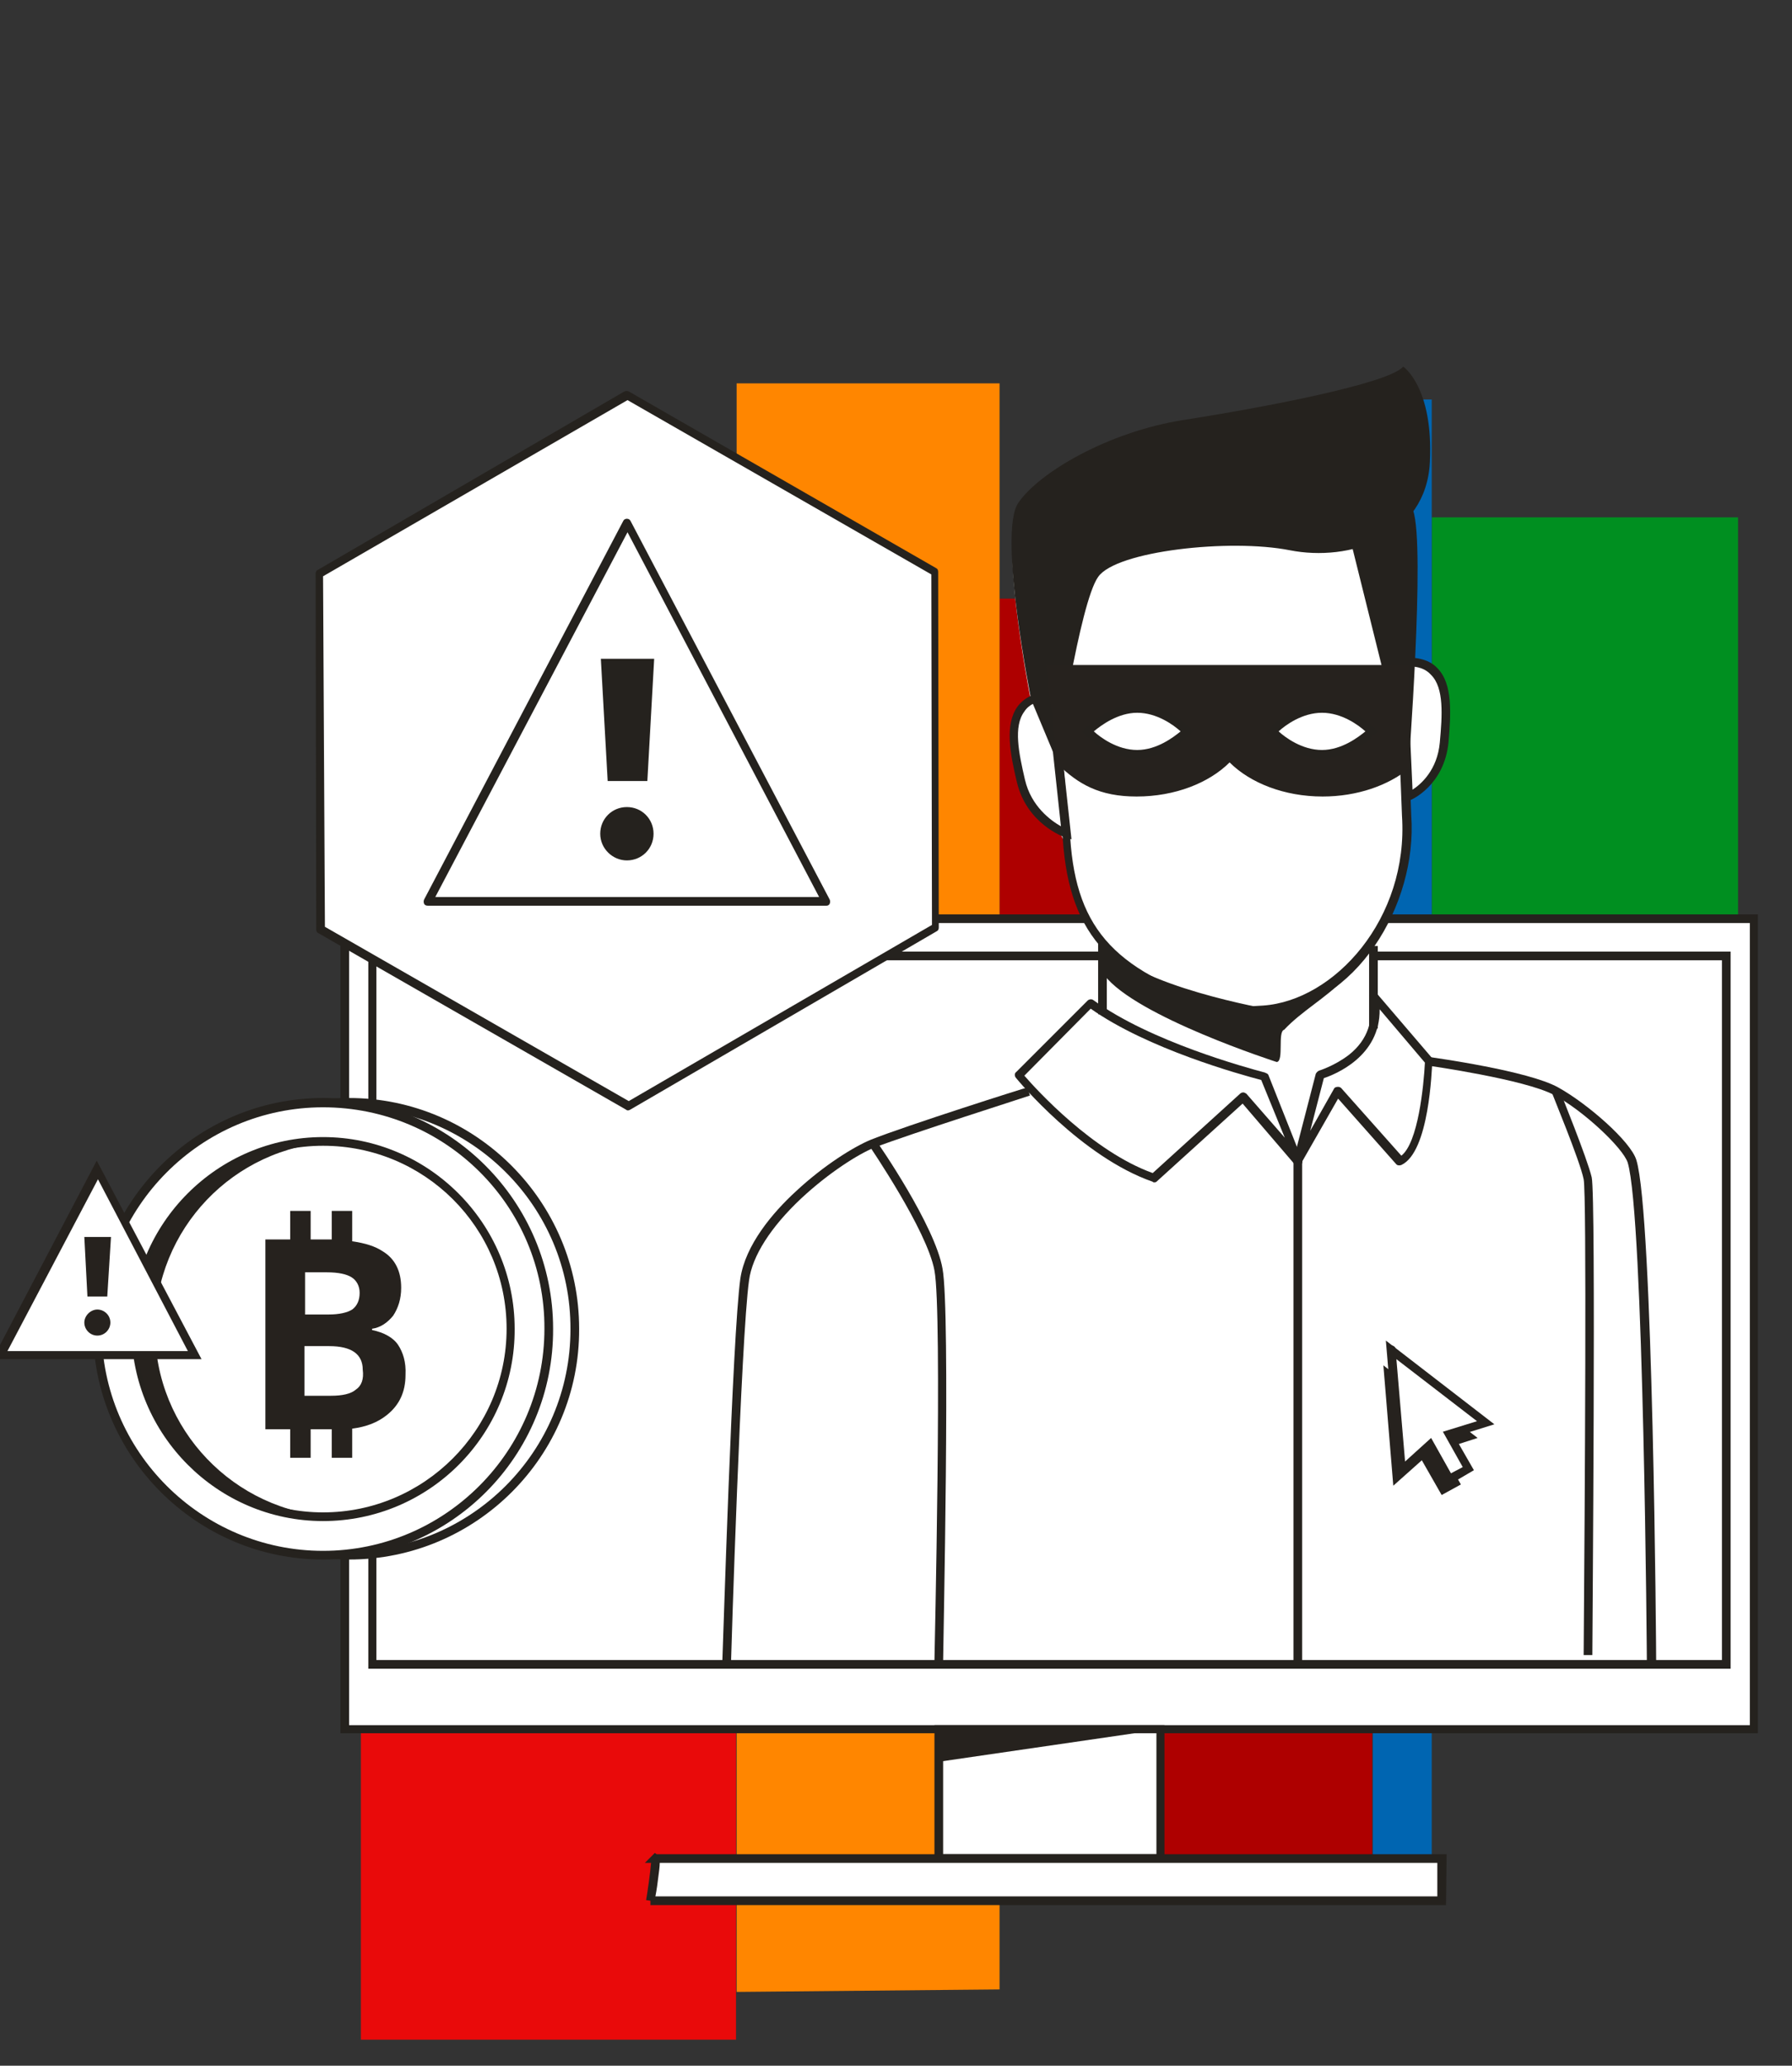 <?xml version="1.0" encoding="utf-8"?>
<!-- Generator: Adobe Illustrator 25.2.3, SVG Export Plug-In . SVG Version: 6.00 Build 0)  -->
<svg version="1.1" id="Warstwa_1" xmlns="http://www.w3.org/2000/svg" xmlns:xlink="http://www.w3.org/1999/xlink" x="0px" y="0px"
	 viewBox="0 0 289 333" style="enable-background:new 0 0 289 333;" xml:space="preserve">
<rect x="0" y="0" width="289" height="333" fill="#333333" stroke="none"/>
<style type="text/css">
	.st0{display:none;}
	.st1{display:inline;}
	.st2{display:inline;clip-path:url(#SVGID_2_);}
	.st3{fill:#0066B6;}
	.st4{fill:#FF0000;}
	.st5{fill:#BD0000;}
	.st6{fill:#009100;}
	.st7{fill:#FF7E00;}
	.st8{fill:#FFFFFF;}
	.st9{fill:#001B29;}
	.st10{clip-path:url(#SVGID_4_);}
	.st11{fill:#E90A0A;}
	.st12{fill:#008F20;}
	.st13{fill:#AE0000;}
	.st14{fill:#0065B1;}
	.st15{fill:#FF8600;}
	.st16{fill:#25221E;}
	.st17{fill:#26221E;}
</style>
<g class="st0">
	<defs>
		<rect id="SVGID_1_" width="289" height="333"/>
	</defs>
	<clipPath id="SVGID_2_" class="st1">
		<use xlink:href="#SVGID_1_"  style="overflow:visible;"/>
	</clipPath>
	<g class="st2">
		<path class="st3" d="M168.4,14.7h-14.6v251.7h14.6V14.7z"/>
		<g>
			<path class="st4" d="M39.3,82.9h-40v201.7h40V82.9z"/>
		</g>
		<g>
			<path class="st5" d="M154.2,29.3H93.9v252.6h60.3V29.3z"/>
		</g>
		<g>
			<path class="st6" d="M222.7,45.3h-54.4v201.1h54.4V45.3z"/>
		</g>
		<g>
			<path class="st7" d="M94.4,19.7h-55v296.5h55V19.7z"/>
		</g>
		<path class="st8" d="M254.9,229.7l-0.4-0.2c-3.3-1.6-12.1-5.6-17.2-7.7c-4.4-1.8-6.7,0-7.1,0.4l-0.2,0.2l-0.3-0.1
			c-13.7-6.6-24-16-34.3-31.1c-1.4-1.9-2.8-4.1-4.3-6.3c-10.9-16-25.7-37.9-36.8-47.3c-13.5-11.4-36.1-37.2-41.7-53.9
			c-3.4-10.1-5.1-15.5-6-18.3c-0.2-0.7-0.8-1.4-1.5-1.8l-0.3-0.2v-0.3l-0.2,0.2h-0.3c-0.6-0.2-1.3-0.2-1.9,0
			c-3.1,1-18.6,7.5-13.5,35.4c3.8,21.2,13,33.5,19,41.6c1.9,2.4,3.6,5,5.1,7.6l0.3,0.7h-0.8c-7-0.2-42.5-0.7-56.9,8.1
			c-15.8,9.7-12.5,20.9-11.3,25.2c0.5,1.5,4.2,4.8,10.4,9l0.8,0.5l-1,0.3c-2.4,0.7-4.6,2-6.4,3.7c-1.8,1.8-3.1,3.9-3.8,6.3
			c-0.8,2.1-1.1,4.4-0.9,6.7c0.2,2.3,0.8,4.5,1.9,6.5c2.3,4,6.9,7.4,13.6,10.1l1,0.4l-0.9,0.5c-2.6,1.3-4.8,3.4-6.2,5.9
			c-1.5,2.5-2.1,5.4-2,8.3c0.2,6.9,2,13.7,13,16.8l0.8,0.2l-0.6,0.6c-1.7,1.6-7.2,7.4-5.7,15.5c0.3,1.8,1,3.5,2,5
			c1,1.5,2.3,2.8,3.9,3.8c4.4,2.7,10.6,3.5,18.6,1.9h0.1c1-0.2,7.2-1,24.1,3.2c14.1,3.5,34.4,7.2,49.2,7.2c2.5,0,5-0.1,7.5-0.4h2.2
			c9.3,0,18.5,1.4,27.4,4.3h0.2v0.2c0.3,1,0.9,2,1.6,2.7c0.7,0.8,1.6,1.4,2.6,1.9c4.5,2.4,13.9,6.7,17.7,8.3
			c0.6,0.2,1.1,0.4,1.7,0.6c1.4,0.4,2.9,0.5,4.4,0.1c1.5-0.4,2.8-1.1,3.8-2.1c0.3-0.2,0.5-0.5,0.7-0.8c3.8-4.8,10.1-14.6,18.6-33.9
			c4.3-9.5,8.1-19.1,11.4-29v-0.1c0.6-1.8,1.1-3.3,1.5-4.6l0.7-2.1c0.2-0.6,0.3-1.2,0.3-1.9v-0.1c0.1-1.6-0.2-3.1-0.9-4.5
			C257.3,231.6,256.2,230.4,254.9,229.7z"/>
		<path class="st9" d="M245.1,321.2l-19.1-10.6c-1.1,1-2.5,1.7-4,2c-1.5,0.3-3,0.3-4.5-0.2c-0.6-0.2-1.2-0.4-1.8-0.6
			c-3.8-1.6-13.2-5.9-17.8-8.3c-3.7-2-4.4-3.9-4.5-4.9c-9.4-3.1-19.3-4.6-29.3-4.3c-2.5,0.3-5.1,0.5-7.6,0.4
			c-13.8,0-33.5-3.3-49.4-7.2c-18.3-4.5-23.9-3.1-24-3.1l0,0c-8,1.5-14.5,0.9-19.1-2c-1.6-1-3-2.3-4.1-3.9c-1.1-1.6-1.8-3.4-2.1-5.2
			c-1.6-8.1,3.5-13.9,5.6-15.9c-10.2-3-12.8-9.1-13.1-17.3c-0.2-3,0.5-6,2-8.6c1.5-2.6,3.7-4.7,6.3-6.1c-6.7-2.7-11.2-6.1-13.6-10.2
			c-2.3-3.9-2.7-8.4-1.1-13.6c0.7-2.5,2.1-4.7,3.9-6.5c1.8-1.8,4.1-3.1,6.5-3.9c-4.8-3.3-10-7.2-10.6-9.2c-1.2-4.4-4.5-16,11.6-25.8
			c14.5-8.9,50.6-8.3,57-8.1c-1.1-2.1-2.9-4.6-5-7.4c-6-8.2-15.2-20.5-19.1-41.9c-2-11.1-1.1-20.1,2.7-26.8c3.7-6.3,9-8.6,11.1-9.2
			c0.9-0.3,2-0.2,2.9,0.2c0.9,0.5,1.6,1.2,1.9,2.2l0.5,1.4c1,3,2.7,8.2,5.6,16.9c5.6,16.7,28.1,42.4,41.5,53.7
			c11.2,9.4,26.1,31.4,37,47.5c1.5,2.2,2.9,4.3,4.3,6.3c0,0,0.1,0.1,0.1,0.1l0,0c0,0.1,0,0.1,0.1,0.2c10.2,14.8,20.3,24,33.8,30.6
			c0.5-0.4,3-2.3,7.7-0.5c5,1.9,13.9,6,17.2,7.7l0.4,0.2c1.5,0.8,2.7,2,3.5,3.4c0.8,1.4,1.2,3.1,1.1,4.8l29.4,14.2l-0.5,1l-29.1-14
			c-0.1,0.4-0.2,0.8-0.3,1.1c-3.8,12.2-8.4,24.2-13.7,35.8c-8.6,19.3-14.9,29.1-18.7,34c-0.1,0.1-0.2,0.2-0.2,0.3l18.9,10.4
			L245.1,321.2z M194.6,298.4c0,0.4,0.2,2.2,3.9,4.1c4.5,2.4,13.9,6.7,17.7,8.3c0.5,0.2,1.1,0.4,1.7,0.6c1.1,0.3,2.3,0.4,3.4,0.3
			c1.1-0.2,2.2-0.6,3.2-1.2c-2.3-0.2-4.6-0.7-6.8-1.7L216,308c-2.9-1.3-4.5-2-12.1-5.7c-5.3-2.6-7.3-4.4-8.1-5.5
			C195.4,297.3,195,297.8,194.6,298.4z M196.6,295.7c0,0.2,0.3,1.9,7.8,5.5c7.6,3.7,9.2,4.4,12.1,5.7l1.6,0.7c2.4,1.1,5,1.6,7.6,1.7
			c0.2-0.2,0.3-0.4,0.5-0.6c0.4-0.5,0.8-1,1.2-1.7c-2.4-0.1-4.7-0.7-6.9-1.7l-1.6-0.8c-2.8-1.3-4.5-2-12-5.7
			c-5.7-2.8-7.7-4.7-8.3-5.9C197.8,293.9,197.2,294.8,196.6,295.7z M199.3,292.1c0,0,0,1.9,7.9,5.8c7.5,3.7,9.2,4.4,12,5.7l1.7,0.8
			c2.3,1,4.7,1.6,7.2,1.6c0.6-0.9,1.3-1.9,2-3c-2.4-0.1-4.7-0.7-6.9-1.7c-0.8-0.3-1.4-0.6-2-0.9c-2.6-1.2-4.4-2-11.7-5.5
			c-5.6-2.7-7.6-4.6-8.3-5.8c-0.7,1-1.4,2.1-2.1,3.1L199.3,292.1C199.3,292.2,199.3,292.2,199.3,292.1z M202.1,288.1
			c0,0,0,1.9,7.9,5.8c7.2,3.5,9.1,4.4,11.6,5.5c0.6,0.3,1.2,0.6,2,0.9c2.2,1,4.7,1.6,7.1,1.7c0.7-1.1,1.4-2.3,2.2-3.7
			c-2.4-0.1-4.7-0.7-6.9-1.8l-2.9-1.3l0.5-1l2.9,1.3c2.1,1,4.5,1.6,6.8,1.7l0,0.4c0.9-1.6,1.8-3.3,2.8-5.1c-1-0.1-1.9-0.2-2.9-0.5
			l0.3-1.1c1,0.3,2.1,0.4,3.2,0.4c2.3-4.5,4.9-9.8,7.8-16.2c3.5-7.7,6.7-15.6,9.5-23.6c-0.6-0.7-1.3-1.4-2.1-2l0.7-0.9
			c0.7,0.5,1.3,1,1.9,1.7c0.5-1.3,0.9-2.6,1.3-3.8c-1.1-1.4-2.6-2.5-4.2-3.4l0.5-1c1.5,0.8,2.9,1.8,4.1,3.1c0.4-1.1,0.7-2.2,1.1-3.3
			c-1.5-1.8-3.3-3.3-5.5-4.2c-0.7-0.3-1.3-0.6-1.9-0.9c-2.5-1.2-4.2-1.9-11.3-5c-6.6-2.8-8.6-2.3-9.1-2.1c-0.2,1.1-0.5,2.4-0.8,3.7
			c1.3-0.3,4-0.1,9.4,2.3l2.5,1.1l-0.4,1l-2.5-1.1c-7.7-3.3-9.2-2.1-9.2-2.1c0,0,0,0,0-0.1l-0.1-0.1c-0.3,1.2-0.6,2.5-1,3.9
			c1.2-0.2,3.3,0.1,7,1.5l-0.4,1.1c-5.2-2-6.7-1.4-7-1.3c-0.4,1.3-0.8,2.6-1.3,4c0.9-0.1,1.9,0,2.8,0.3l-0.2,1.1
			c-1.9-0.4-2.7-0.2-3-0.1c-2.2,6.1-4.9,12-8.1,17.6c-2.7,5.1-5.6,10.1-8.7,15c0.2,0.5,1,1.8,4.8,3.9l-0.6,1
			c-2.9-1.6-4.3-2.9-4.9-3.8c-1,1.6-2,3.2-3,4.7c0.1,0.4,0.8,2.2,7.9,5.7l1.3,0.6l-0.5,1l-1.3-0.6c-5.3-2.6-7.4-4.4-8.1-5.6
			c-0.8,1.2-1.6,2.4-2.4,3.6L202.1,288.1C202.1,288.1,202.1,288.1,202.1,288.1z M194,298.2L194,298.2L194,298.2L194,298.2L194,298.2
			z M169.1,293.2c8.4,0.2,16.7,1.7,24.7,4.3c4.8-6.5,9.4-13.3,13.8-20.2c0-0.1,0-0.2,0-0.3l0.1,0c3.1-5,6-10,8.7-15.1
			c3.1-5.6,5.8-11.5,8.1-17.5l-0.1,0c0.1-0.1,0.1-0.2,0.2-0.2c4.1-11.4,4.8-19.3,4.9-21.4l0,0.1c-12.9-6.3-22.8-14.8-32.5-28.3
			c0.5,2.1,0.8,4.3,0.8,6.5l-1.1,0c-0.1-3.2-0.7-6.4-1.7-9.4c0-0.1-0.1-0.1-0.1-0.2c-1.3-2-2.8-4.1-4.3-6.3
			c-10.9-16-25.7-37.9-36.8-47.2c-13.5-11.4-36.2-37.2-41.9-54.2c-2.9-8.6-4.6-13.8-5.6-16.9l-0.5-1.4c-0.2-0.7-0.7-1.2-1.3-1.5
			c-0.6-0.3-1.3-0.4-2-0.2c-2,0.6-7,2.8-10.5,8.7c-3.7,6.4-4.6,15.1-2.6,26c3.9,21.1,12.9,33.3,18.9,41.4c3,4,5.3,7.1,6,10
			c0.5,1.9,0.9,6,1.5,11.8c0.8,7.3,1.7,16.8,3.4,27c0.1,0.4,0.2,0.9,0.2,1.3c3,18.1,8.1,37.9,17.6,50.9l-0.9,0.7
			c-8.9-12.2-14-30.4-17.1-47.5c-0.6,1.4-1.5,2.7-2.7,3.7c-2.5,2.3-6.2,4.2-10.2,5.7c2.6,0.7,5.2,1.8,7.5,3.2
			c3.7,2.5,7.3,7.7,3.7,17.9c-0.6,1.7-1.6,3.3-3,4.5c1.5,0.4,3,1.1,4.3,2c3.6,2.5,6.4,6.1,2.3,15.1c-1.3,3-3.4,5.5-6.1,7.4
			c0.5,0.6,0.8,1.3,0.9,2c0,0.2,0.1,0.4,0.1,0.6c0.3,1.9,1,5.5-1.8,11.6c-3,6.7-10.5,11.2-25.6,15.4c3.8,0.2,9.8,1,19,3.3
			c19,4.7,43.5,8.5,56.6,6.8h0c0.5-0.1,1-0.1,1.4-0.2c12.7-2.3,18.7-16,18.8-16.1l1,0.4C185.3,277.5,180.1,289.3,169.1,293.2z
			 M196.5,295.7L196.5,295.7C196.6,295.7,196.6,295.7,196.5,295.7C196.6,295.7,196.6,295.7,196.5,295.7z M64.8,257.7
			c-1.4,1.2-7.4,7-5.8,15.3c0.7,3.7,2.6,6.5,5.7,8.4c5,3.1,12.6,3.5,21.9,1c15.8-4.2,23.4-8.6,26.4-15.2c2.6-5.8,2-9.2,1.7-11
			c0-0.2-0.1-0.4-0.1-0.6c-0.1-0.6-0.3-1.1-0.7-1.5c-6.4,4-16.7,5.5-33.1,5.3C74.2,259.3,69,258.7,64.8,257.7z M60.2,225.9
			c-2.7,1.2-5,3.1-6.5,5.7c-1.5,2.5-2.3,5.4-2.1,8.4c0.4,11.3,5.4,18,29.4,18.3c24.1,0.3,34.7-3.1,39.1-12.7
			c4.3-9.4,0.4-12.1-1.9-13.7c-1.4-1-3.1-1.7-4.8-2c-7.4,5.2-22.4,3.5-42.2-0.9C67.4,228.3,63.7,227.2,60.2,225.9z M230.9,228.3
			c1.5,0,4.1,0.5,8.4,2.4c7.1,3.1,8.8,3.8,11.3,5c0.6,0.3,1.2,0.5,1.9,0.9c2.1,0.9,3.9,2.3,5.4,4c0.1-0.4,0.2-0.8,0.4-1.2
			c0.2-0.5,0.3-1,0.3-1.5c-1.5-1.9-3.5-3.4-5.7-4.5l-1.7-0.8c-2.6-1.2-4.2-1.9-11.5-5.1c-7.7-3.3-9.1-2.1-9.2-2.1c0,0,0,0,0-0.1
			l-0.2-0.1c-0.1,0.9-0.2,1.9-0.4,3C230.3,228.3,230.6,228.3,230.9,228.3z M231.8,224.1c1.5,0,4.1,0.5,8.4,2.4
			c7.2,3.1,8.9,3.9,11.5,5.1l1.7,0.8c2,0.9,3.8,2.2,5.2,3.8c-0.1-1.2-0.6-2.4-1.3-3.5c-0.7-1-1.6-1.9-2.7-2.5l-0.4-0.2
			c-3.3-1.6-12.2-5.7-17.1-7.7c-3.8-1.5-5.9-0.3-6.4,0.2c0,0.3,0,0.9-0.1,1.8C231,224.1,231.4,224,231.8,224.1z M55.7,192
			c-2.5,0.5-4.8,1.7-6.6,3.5c-1.9,1.7-3.2,3.9-3.9,6.4c-1.5,4.9-1.2,9.1,1,12.7c3.5,6,12,10.5,25.2,13.4c12,2.7,21.3,4,28.3,4
			c9.7,0,14.8-2.6,16.7-7.9c2.7-7.5,1.6-13.3-3.2-16.5c-2.8-1.6-5.8-2.8-8.9-3.4c-7.7,2.6-16,3.7-19,3.5
			c-3.4-0.3-13.8-5.8-22.5-11.2C61.6,195.8,58.8,194.1,55.7,192z M107.1,149.1c-12.3,0-39.4,0.9-51.1,8c-15.4,9.4-12.3,20-11.1,24.5
			c1.2,4.1,34,24.2,40.4,24.8c4.7,0.4,22.9-2.8,30.3-9.6c1.9-1.8,2.9-3.7,2.9-5.6c0-0.4,0-0.8-0.1-1.1c-0.1-0.4-0.1-0.8-0.2-1.1
			c-1.8-8-12.3-8-17.5-8c-3.1,0-6.1,0.8-8.8,2.4l-0.6-1c0.7-0.4,1.3-0.8,2.1-1.1c-3-3.9-6.6-7.3-10.5-10.3
			c-4.8-3.3-10.1-5.8-15.7-7.3l0.3-1.1c5.7,1.6,11.2,4.1,16.1,7.5c2.6,2,5.1,4.2,7.4,6.7c0.3-3.1,0.3-6.2-0.1-9.3
			c-0.6-4.3-2.3-8.5-4.8-12.1l0.9-0.7c2.7,3.7,4.4,8,5,12.6c0.5,3.5,0.5,7.1,0,10.6c0.9,1,1.7,2,2.5,3c2-0.7,4.1-1.1,6.2-1
			c1,0,2.3,0,3.7,0.1l2.2-23.3l1.1,0.1l-2.2,23.3c4.3,0.3,9.3,1.4,12.1,4.9c-1.3-8.7-2.1-16.8-2.8-23.2c-0.6-5.7-1-9.8-1.5-11.6
			c-0.1-0.4-0.2-0.7-0.3-1.1C112.2,149.2,110.1,149.1,107.1,149.1z M230.5,290.9l-1.7-0.8l0.5-1l1.7,0.7L230.5,290.9z M239.3,243
			l-2.2-1l0.4-1l2.2,1L239.3,243z M244.8,239.8l-1.5-0.7l0.5-1l1.5,0.7L244.8,239.8z"/>
		<path class="st9" d="M94.4,181.7c2.1-0.5,4.2-0.9,6.4-1.1c3.8-0.3,7.6,0.2,11.2,1.4c0,0-2.2-1.1-4.1-1.9c-1.1-0.5-2.1-1-3-1.7
			c-2.3,1.2-4.9,1.6-7.4,1c-1.4-0.2-2.6-0.8-3.7-1.8c-1-0.9-1.7-2.2-2-3.5c0,0-1.2,1-3.8-1.5c-2.6-2.5-15.5-7.5-15.5-7.5
			c5.1,2.1,9.9,5,14.2,8.5C89.5,175.9,92.1,178.7,94.4,181.7z"/>
		<path class="st9" d="M131.3,231.8c-1.5-3.1-3.3-7-4.8-10.8c-3-7.7-6.9-27.5-6.9-27.5c-0.1-1-0.3-1.6-0.3-1.6
			c-0.4,1.4-1,2.8-1.6,4.2c-1,2.1-5.4,4-5.4,4s-17.8,7.3-24.4,7c-10.5-0.4-24.6-11-24.6-11s15.6,13.6,22.6,14.2
			c5.7,0.4,18.2-2.9,24.3-4.8c1.6,0.7,3.1,1.6,4.6,2.5c2.3,1.6,2.8,3.9,3.8,9c0.2,2.5-0.3,5.1-1.4,7.4c-1.1,2.3-2.8,4.3-4.9,5.7
			c-2.1,1.4-4.6,2.2-7.2,2.3c-8.9,0.2-33.2-3.6-33.2-3.6s17.6,6.7,27.8,6.6c4.5,0.1,8.9-0.5,13.2-1.6c1.7,0.4,3.1,1.3,4.2,2.7
			c1,1.4,1.5,3.1,1.4,4.7c0.1,3.7-0.8,7.4-2.7,10.6l-1.9,1.5c0,0-4.6,3.1-14.7,4.7c-7,0.9-14.1,1.1-21.1,0.7c0,0,21.7,2.1,27.9,1.3
			c2.4-0.3,4.8-1.1,6.8-2.4c0.6,3.1,1.2,8-0.4,10.9c-3.8,6.8-13,10.4-13,10.4s13-4.4,17-11.5c5.3-9.9,0.7-16.5,0.7-16.5l-0.6,0.5
			c0.6-0.6,1.5-1.7,2.7-3.1c1.7-1.7,3.1-3.8,3.9-6c0.8-2.3,1.1-4.7,0.8-7.1c-0.1-0.9-0.3-1.9-0.4-2.6c0,0-1.9-11.5-0.1-12.9
			C124.4,218.8,128.5,226.4,131.3,231.8z M121.5,243c0.3-1.1,0.6-2.4,0.9-3.8c-0.1,1.2-0.4,2.4-0.8,3.6L121.5,243z"/>
		<path class="st9" d="M131.3,231.8c1.5,3.1,2.6,5.3,2.6,5.3S132.8,234.8,131.3,231.8z"/>
	</g>
</g>
<g>
	<g>
		<defs>
			<rect id="SVGID_3_" x="0" y="45" width="288.9" height="288"/>
		</defs>
		<clipPath id="SVGID_4_">
			<use xlink:href="#SVGID_3_"  style="overflow:visible;"/>
		</clipPath>
		<g class="st10">
			<path class="st11" d="M118.7,148.8H58.2v180h60.5V148.8z"/>
			<path class="st12" d="M280.3,83.4h-49.4v184.9h49.4V83.4z"/>
			<path class="st13" d="M221.3,96.5h-60.1v209.6h60.1V96.5z"/>
			<path class="st14" d="M230.9,64.4h-9.5v239.3h9.5V64.4z"/>
			<path class="st15" d="M118.8,61.8h42.4v258.9l-42.4,0.4V61.8z"/>
			<path class="st8" d="M282.8,148.1H55.6v130.6h227.3V148.1z"/>
			<path class="st16" d="M283.5,279.4H54.9v-132h228.6V279.4z M56.3,278.1h225.9V148.8H56.3V278.1z"/>
			<path class="st8" d="M278.4,154.1H60.1v114.3h218.3V154.1z"/>
			<path class="st16" d="M279.1,269H59.4V153.4h219.7V269z M60.7,267.6h217V154.8h-217V267.6z"/>
			<path class="st8" d="M187.1,278.8h-35.7v20.9h35.7V278.8z"/>
			<path class="st16" d="M187.8,300.3h-37.1v-22.2h37.1V300.3z M152.1,298.9h34.4v-19.5h-34.4V298.9z"/>
			<path class="st8" d="M105.6,299.6h126.9v6.7H104.9C104.9,306.4,106,299.2,105.6,299.6z"/>
			<path class="st16" d="M233.2,307.1H104.9v-0.7l-0.7-0.1c0.2-1.1,0.7-4.6,0.8-6h-1l1.6-1.6l0.3,0.2h127.4L233.2,307.1L233.2,307.1
				z M105.7,305.7h126.1v-5.4H106.4c0,0.5-0.1,1.4-0.3,2.8C106.1,303.2,105.9,304.7,105.7,305.7z"/>
			<path class="st17" d="M187.1,278.8l-35.7,5.2v-5.2H187.1z"/>
			<path class="st8" d="M263.1,187.3c-1-2.8-7.6-8.9-12.4-11.5c-4.6-2.5-18.5-4.5-20.3-4.7l-8.6-10.1v-7.8h-0.8
				c0.1-0.1-0.3-0.1-0.3-0.3c4.2-6.1,6.4-13.7,5.9-20.7l-0.1-3.8l1.1-0.3c0.2-0.1,4.3-0.8,4.9-7.6c0.5-4.6,1.2-9.3-1.2-11.8
				c-0.9-0.9-2.1-1.4-3.5-1.6c0.5-9.9,0.2-22.2-0.8-25.1c1.5-2.1,3-3.2,3.2-6.4c0.6-11.9-4.3-15.2-4.3-15.2
				c-2.4,2.7-23,6.6-35.1,8.5c-12.1,1.9-23.3,8.4-26.5,13.3c-3,4.5,1.3,27.4,2,31c-0.8,0.4-1.4,0.9-2,1.6c-2.1,2.7-0.5,7.3,0.4,11.9
				c1,4.4,5.9,7.1,6.1,7.3l0.6,1.2l0.5,0.8c0.5,7.5,2.3,13,6.2,17.4h0.1l-1,9.5c-0.4-0.3-0.8-0.5-1.2-0.8c-0.2-0.1-0.5-0.1-0.6,0.1
				l-11.5,11.5c-0.2,0.2-0.2,0.5-0.1,0.6c0,0,1.1,0.8,2.1,1.8c-2.3,0.8-19.9,6.2-25.3,8.3c-5.4,2.1-19.4,12.5-20.8,22.2
				c-1.3,9.2-2.9,24.2-2.9,24.4c0,0.1,0,0.3,0.1,0.3c0.1,0.1,0.2,0.1,0.3,0.1h148c0.3,0,0.5-0.2,0.5-0.5l0.1-10.2
				C266.2,219.1,264.1,189.9,263.1,187.3z"/>
			<path class="st16" d="M198.4,163.8L198.4,163.8c-19.1-5.6-25.9-12.8-27-28.5l-3.2-33.6c-0.5-7.1,1.9-13.9,6.5-19.2
				c4.7-5.4,11.1-8.5,18.1-9l5.4-0.3c7-0.5,13.8,1.9,19.1,6.5c5.4,4.7,8.5,11.1,9,18.1l1.3,33.7c1,14.3-8.9,31-23.6,32L198.4,163.8z
				 M199.9,74.4c-0.5,0-1.1,0-1.7,0.1l-5.4,0.3c-6.7,0.4-12.8,3.5-17.2,8.5c-4.4,5.1-6.6,11.5-6.2,18.2l3.2,33.6
				c1,15,7.5,21.8,25.8,27.3l5.3-0.3c11.5-0.8,23.5-14,22.4-30.6l-1.3-33.7c-0.4-6.7-3.5-12.7-8.5-17.2
				C211.7,76.6,206,74.4,199.9,74.4z"/>
			<path class="st16" d="M216.8,157.8c-3.6,2.8-7.7,4.7-12.1,4.9c0,0-21.5-3.7-26.6-10.4v4.9c5.1,6.7,27.8,14,27.8,14
				c1.2-0.1,0.1-4.9,1.2-5.2C209.9,163,213.8,160.9,216.8,157.8z"/>
			<path class="st16" d="M172.8,135.3l-1-0.3c-0.3-0.1-6.2-2.2-7.8-8.9c-1.1-4.6-2-9.3,0.1-12.2c1.1-1.5,2.9-2.3,5.4-2.5l0.7-0.1
				L172.8,135.3z M168.9,112.8c-1.7,0.2-3,0.8-3.7,1.9c-1.8,2.4-0.9,6.7,0.1,11c1,4.3,4.2,6.6,5.8,7.5L168.9,112.8z"/>
			<path class="st16" d="M226.5,129.4l-1-23.3l0.7-0.1c2.5-0.1,4.4,0.4,5.6,1.7c2.5,2.5,2.2,7.3,1.8,12c-0.7,6.9-5.9,9.2-6.2,9.3
				L226.5,129.4z M226.9,107.4l0.9,19.9c1.4-0.9,4-3.2,4.4-7.6c0.4-4.4,0.7-8.8-1.4-10.9C229.9,107.8,228.7,107.4,226.9,107.4z"/>
			<path class="st16" d="M166.3,112.8c0,0-5.4-26.8-2.1-31.7c3.3-4.9,14.5-11.5,26.7-13.4c12.2-1.9,33-5.8,35.4-8.6
				c0,0,4.9,3.3,4.3,15.4c-0.6,12.1-13,16.1-22.6,14.2c-9.6-1.9-28,0.1-30.9,4.3c-3,4.2-6.7,29.6-6.7,29.6L166.3,112.8z"/>
			<path class="st16" d="M217.6,86.3l9.5,38.2c0,0,2.8-36.5,0.8-42.2c-2.1-5.7-10.6-2-10.6-2L217.6,86.3z"/>
			<path class="st16" d="M178.5,151.8h-1.4v11.7h1.4V151.8z"/>
			<path class="st16" d="M186.1,190.6c-0.1,0-0.1,0-0.2-0.1c-11.5-4-21.7-16.3-22.1-16.8c-0.2-0.3-0.2-0.7,0.1-0.9l11.5-11.5
				c0.2-0.2,0.6-0.3,0.9-0.1c9.2,6.7,24.7,10.9,27.7,11.7c0.1,0.1,0.5,0.1,0.6,0.5L210,187c0.1,0.3,0,0.7-0.3,0.8
				c-0.3,0.2-0.7,0.1-0.9-0.1l-8.4-9.8l-13.9,12.6C186.4,190.6,186.2,190.6,186.1,190.6z M165.2,173.4c2,2.3,11,12.2,20.7,15.7
				l14.1-12.8c0.1-0.1,0.3-0.2,0.5-0.2c0.2,0,0.3,0.1,0.5,0.2l6.2,7.1l-3.8-9.3c-3.4-0.9-18.3-5-27.5-11.5L165.2,173.4z"/>
			<path class="st16" d="M209.3,187.9c-0.1,0-0.2,0-0.3-0.1c-0.3-0.1-0.5-0.5-0.4-0.8l3.6-13.9c0.1-0.2,0.3-0.4,0.5-0.5
				c0,0,2.6-0.8,4.9-2.6c3-2.4,4-5.6,3.3-9.3c-0.1-0.3,0.1-0.6,0.3-0.8c0.3-0.1,0.6-0.1,0.8,0.2l8.9,10.4c0.1,0.1,0.1,0.3,0.1,0.5
				c-0.1,1.5-0.5,14.7-5,16.8c-0.3,0.1-0.6,0.1-0.8-0.1l-9.4-10.6l-6,10.5C209.8,187.8,209.6,187.9,209.3,187.9z M215.8,175.2
				c0.2,0,0.4,0.1,0.5,0.2l9.7,10.9c2.7-2.1,3.6-11.2,3.8-15l-7.3-8.6c0.1,7.6-7.2,10.5-9,11.1l-2.2,8.5l3.9-6.9
				C215.3,175.3,215.5,175.2,215.8,175.2L215.8,175.2z"/>
			<path class="st16" d="M222.2,152.5h-1.4v13.3h1.4V152.5z"/>
			<path class="st16" d="M117.9,267.8l-1.4-0.1c0.1-2.1,1.6-52.3,2.9-61.6c0.8-5.4,5.2-10.6,8.9-14c4.6-4.3,9.5-7.3,12.2-8.4
				c5.8-2.3,25-8.4,25.2-8.4l0.4,1.3c-0.2,0.1-19.4,6.2-25.1,8.4c-2.5,1-7.3,4-11.8,8.2c-4.9,4.6-7.9,9.3-8.4,13.2
				C119.5,215.6,117.9,267.3,117.9,267.8z"/>
			<path class="st16" d="M265.6,268.8c0-0.8-0.5-72.9-3.1-81.4c-0.8-2.4-7.2-8.4-11.9-10.9c-4.7-2.5-20.1-4.7-20.2-4.7l0.2-1.4
				c0.6,0.1,15.9,2.2,20.7,4.9c4.7,2.6,11.7,8.7,12.6,11.7c2.7,8.7,3.2,78.8,3.2,81.7H265.6z"/>
			<path class="st16" d="M210,186.7h-1.4v81.2h1.4V186.7z"/>
			<path class="st16" d="M152.1,267.8h-1.4c0-0.5,1.3-56.4,0-63c-1.2-6.5-10.4-19.9-10.5-20.1l1.1-0.8c0.4,0.5,9.5,13.7,10.7,20.6
				C153.3,211.3,152.1,265.5,152.1,267.8z"/>
			<path class="st16" d="M256.8,266.8h-1.4c0.2-25.5,0.5-74.3,0-76.7c-0.6-3-5.1-13.8-5.1-13.9l1.2-0.5c0.2,0.5,4.5,11.1,5.2,14.1
				C257.4,193,256.8,263.8,256.8,266.8z"/>
			<path class="st17" d="M168.7,107.2l1.9,16c3.3,3.2,6.7,5.2,12.7,5.2c6.2,0,11.7-2.2,15-5.5c3.3,3.3,8.8,5.5,15,5.5
				c5.6,0,10.6-1.8,13.9-4.5v-16.7H168.7z"/>
			<path class="st8" d="M191.5,117.9c0,0-3.6,3.7-8,3.7c-4.5,0-8-3.7-8-3.7s3.6-3.7,8-3.7C187.9,114.2,191.5,117.9,191.5,117.9z"/>
			<path class="st16" d="M183.5,122.3c-4.7,0-8.4-3.7-8.5-3.9l-0.5-0.5l0.5-0.5c0.1-0.1,3.8-3.9,8.5-3.9c4.7,0,8.4,3.7,8.5,3.9
				l0.5,0.5l-0.5,0.5C191.9,118.5,188.1,122.3,183.5,122.3z M176.4,117.9c1.1,1,3.8,3,7,3c3.2,0,5.9-2.1,7-3c-1.1-1-3.8-3-7-3
				C180.3,114.9,177.6,116.9,176.4,117.9z"/>
			<path class="st8" d="M221.3,117.9c0,0-3.6,3.7-8,3.7c-4.5,0-8-3.7-8-3.7s3.6-3.7,8-3.7C217.7,114.2,221.3,117.9,221.3,117.9z"/>
			<path class="st16" d="M213.2,122.3c-4.7,0-8.4-3.7-8.5-3.9l-0.5-0.5l0.5-0.5c0.1-0.1,3.8-3.9,8.5-3.9c4.7,0,8.4,3.7,8.5,3.9
				l0.5,0.5l-0.5,0.5C221.6,118.5,217.9,122.3,213.2,122.3z M206.2,117.9c1.1,1,3.8,3,7,3c3.2,0,5.9-2.1,7-3c-1.1-1-3.8-3-7-3
				C210,114.9,207.3,116.9,206.2,117.9z"/>
			<path class="st17" d="M238.3,231.8l-15.2-11.7l1.6,19.4l4.6-4.1l3.2,5.6l3.1-1.7l-3.2-5.6L238.3,231.8z"/>
			<path class="st17" d="M224.4,218.3c-0.2,0-0.3-0.1-0.5-0.2c-0.2-0.2-0.3-0.5-0.1-0.8c0.1-0.3,0.3-0.4,0.6-0.4
				c0.4,0,0.7,0.3,0.7,0.7c0,0.3-0.1,0.5-0.4,0.6C224.6,218.3,224.4,218.3,224.4,218.3z"/>
			<path class="st8" d="M239.6,229.2l-15.2-11.7L226,237l4.6-4.1l3.2,5.6l3.1-1.7l-3.2-5.6L239.6,229.2z"/>
			<path class="st17" d="M233.6,239.4l-3.1-5.4l-5.1,4.5l-1.9-22.4l17.5,13.5l-6.4,2l3.1,5.4L233.6,239.4z M230.8,231.8l3.2,5.7
				l1.9-1l-3.2-5.7l5.5-1.7l-13-10l1.4,16.5L230.8,231.8z"/>
			<path class="st8" d="M56.3,250.7c20.1,0,36.4-16.3,36.4-36.5c0-20.1-16.3-36.5-36.4-36.5c-20.1,0-36.4,16.3-36.4,36.5
				C19.8,234.4,36.1,250.7,56.3,250.7z"/>
			<path class="st16" d="M56.3,251.4c-20.4,0-37.1-16.7-37.1-37.2c0-20.5,16.7-37.2,37.1-37.2c20.4,0,37.1,16.7,37.1,37.2
				C93.5,234.7,76.8,251.4,56.3,251.4z M56.3,178.5c-19.7,0-35.7,16.1-35.7,35.8S36.6,250,56.3,250C76,250,92,234,92,214.3
				C92.1,194.5,76,178.5,56.3,178.5z"/>
			<path class="st8" d="M52.1,250.7c20.1,0,36.4-16.3,36.4-36.5c0-20.1-16.3-36.5-36.4-36.5c-20.1,0-36.4,16.3-36.4,36.5
				C15.7,234.4,32,250.7,52.1,250.7z"/>
			<path class="st16" d="M52.1,251.4c-20.4,0-37.1-16.7-37.1-37.2c0-20.5,16.7-37.2,37.1-37.2c20.4,0,37.1,16.7,37.1,37.2
				C89.3,234.7,72.7,251.4,52.1,251.4z M52.1,178.5c-19.7,0-35.7,16.1-35.7,35.8S32.5,250,52.1,250c19.7,0,35.7-16.1,35.7-35.8
				C87.9,194.5,71.9,178.5,52.1,178.5z"/>
			<path class="st8" d="M52.1,244.6c16.7,0,30.3-13.6,30.3-30.3c0-16.7-13.5-30.3-30.3-30.3s-30.3,13.6-30.3,30.3
				C21.9,231,35.4,244.6,52.1,244.6z"/>
			<path class="st16" d="M52.1,245.2c-17,0-30.9-13.9-30.9-31c0-17,13.9-30.9,30.9-30.9c17,0,30.9,13.9,30.9,30.9
				C83.1,231.3,69.2,245.2,52.1,245.2z M52.1,184.7c-16.3,0-29.5,13.3-29.5,29.5s13.2,29.6,29.5,29.6s29.6-13.3,29.6-29.6
				S68.5,184.7,52.1,184.7z"/>
			<path class="st17" d="M25,214.3c0-16.2,12.7-29.4,28.7-30.2c-0.5,0-1-0.1-1.6-0.1C35.5,184,22,197.5,22,214.3
				c0,16.8,13.5,30.3,30.2,30.3c0.5,0,1,0,1.6-0.1C37.7,243.7,25,230.4,25,214.3z"/>
			<path class="st17" d="M64.2,216.8c-0.8-1.2-2.3-2-4.2-2.4v-0.2c1.4-0.2,2.5-1,3.4-2.1c0.8-1.2,1.3-2.7,1.3-4.5c0-2.7-1-4.7-3-5.9
				c-1.2-0.8-2.8-1.3-4.9-1.6v-4.9h-3.3v4.6c-0.4,0-0.8,0-1.2,0h-2.2v-4.6h-3.3v4.6h-4v30.6h4v4.6h3.3v-4.6h3.4v4.6h3.3v-4.7
				c2.3-0.3,4.1-1,5.6-2.2c2-1.6,3-3.7,3-6.5C65.5,219.6,65,218,64.2,216.8z M52.7,205.1c1.9,0,3.2,0.3,4,0.8
				c0.8,0.5,1.3,1.4,1.3,2.5c0,1.2-0.4,2.1-1.2,2.7c-0.8,0.5-2.1,0.8-3.8,0.8h-3.8v-6.8H52.7z M57.4,224c-0.8,0.7-2.2,1-4,1h-4.3v-8
				h4c3.6,0,5.4,1.3,5.4,3.8C58.7,222.3,58.3,223.4,57.4,224z"/>
			<path class="st8" d="M15.7,218.5h15.7l-15.7-29.8L0,218.5H15.7z"/>
			<path class="st17" d="M32.5,219.1H-1.2l16.8-32L32.5,219.1z M1.2,217.8h29.1l-14.5-27.7L1.2,217.8z"/>
			<path class="st17" d="M15.7,215.3c1.2,0,2.1-1,2.1-2.1c0-1.2-1-2.1-2.1-2.1s-2.1,1-2.1,2.1C13.6,214.3,14.5,215.3,15.7,215.3z"/>
			<path class="st17" d="M17.3,209h-3.2l-0.5-9.6h4.3L17.3,209z"/>
			<path class="st8" d="M101,63.7L51.5,92.5l0.2,57.3l49.6,28.5l49.5-28.8l-0.1-57.3L101,63.7z"/>
			<path class="st16" d="M101.3,179c-0.1,0-0.2,0-0.3-0.1l-49.7-28.5c-0.2-0.1-0.3-0.3-0.3-0.6l-0.1-57.3c0-0.3,0.1-0.5,0.3-0.6
				l49.5-28.8c0.2-0.1,0.5-0.1,0.7,0L151,91.6c0.2,0.1,0.3,0.3,0.3,0.6l0.1,57.3c0,0.3-0.1,0.5-0.3,0.6l-49.5,28.8
				C101.6,178.9,101.4,179,101.3,179z M52.4,149.4l49,28.1l48.9-28.4l-0.1-56.5l-49-28.1L52.1,92.9L52.4,149.4z"/>
			<path class="st8" d="M101.1,145.3h32.1l-32.1-61l-32.1,61H101.1z"/>
			<path class="st16" d="M133.3,146H69c-0.3,0-0.5-0.1-0.6-0.3c-0.1-0.2-0.1-0.5,0-0.7l32.1-61c0.2-0.5,1-0.5,1.2,0l32.1,61
				c0.1,0.2,0.1,0.5,0,0.7C133.7,145.9,133.5,146,133.3,146z M70.2,144.6h61.9l-30.9-58.8L70.2,144.6z"/>
			<path class="st16" d="M101.1,138.7c2.4,0,4.3-1.9,4.3-4.3c0-2.4-1.9-4.3-4.3-4.3c-2.4,0-4.3,1.9-4.3,4.3
				C96.8,136.8,98.8,138.7,101.1,138.7z"/>
			<path class="st16" d="M104.4,125.9h-6.4l-1.1-19.7h8.6L104.4,125.9z"/>
		</g>
	</g>
</g>
</svg>
